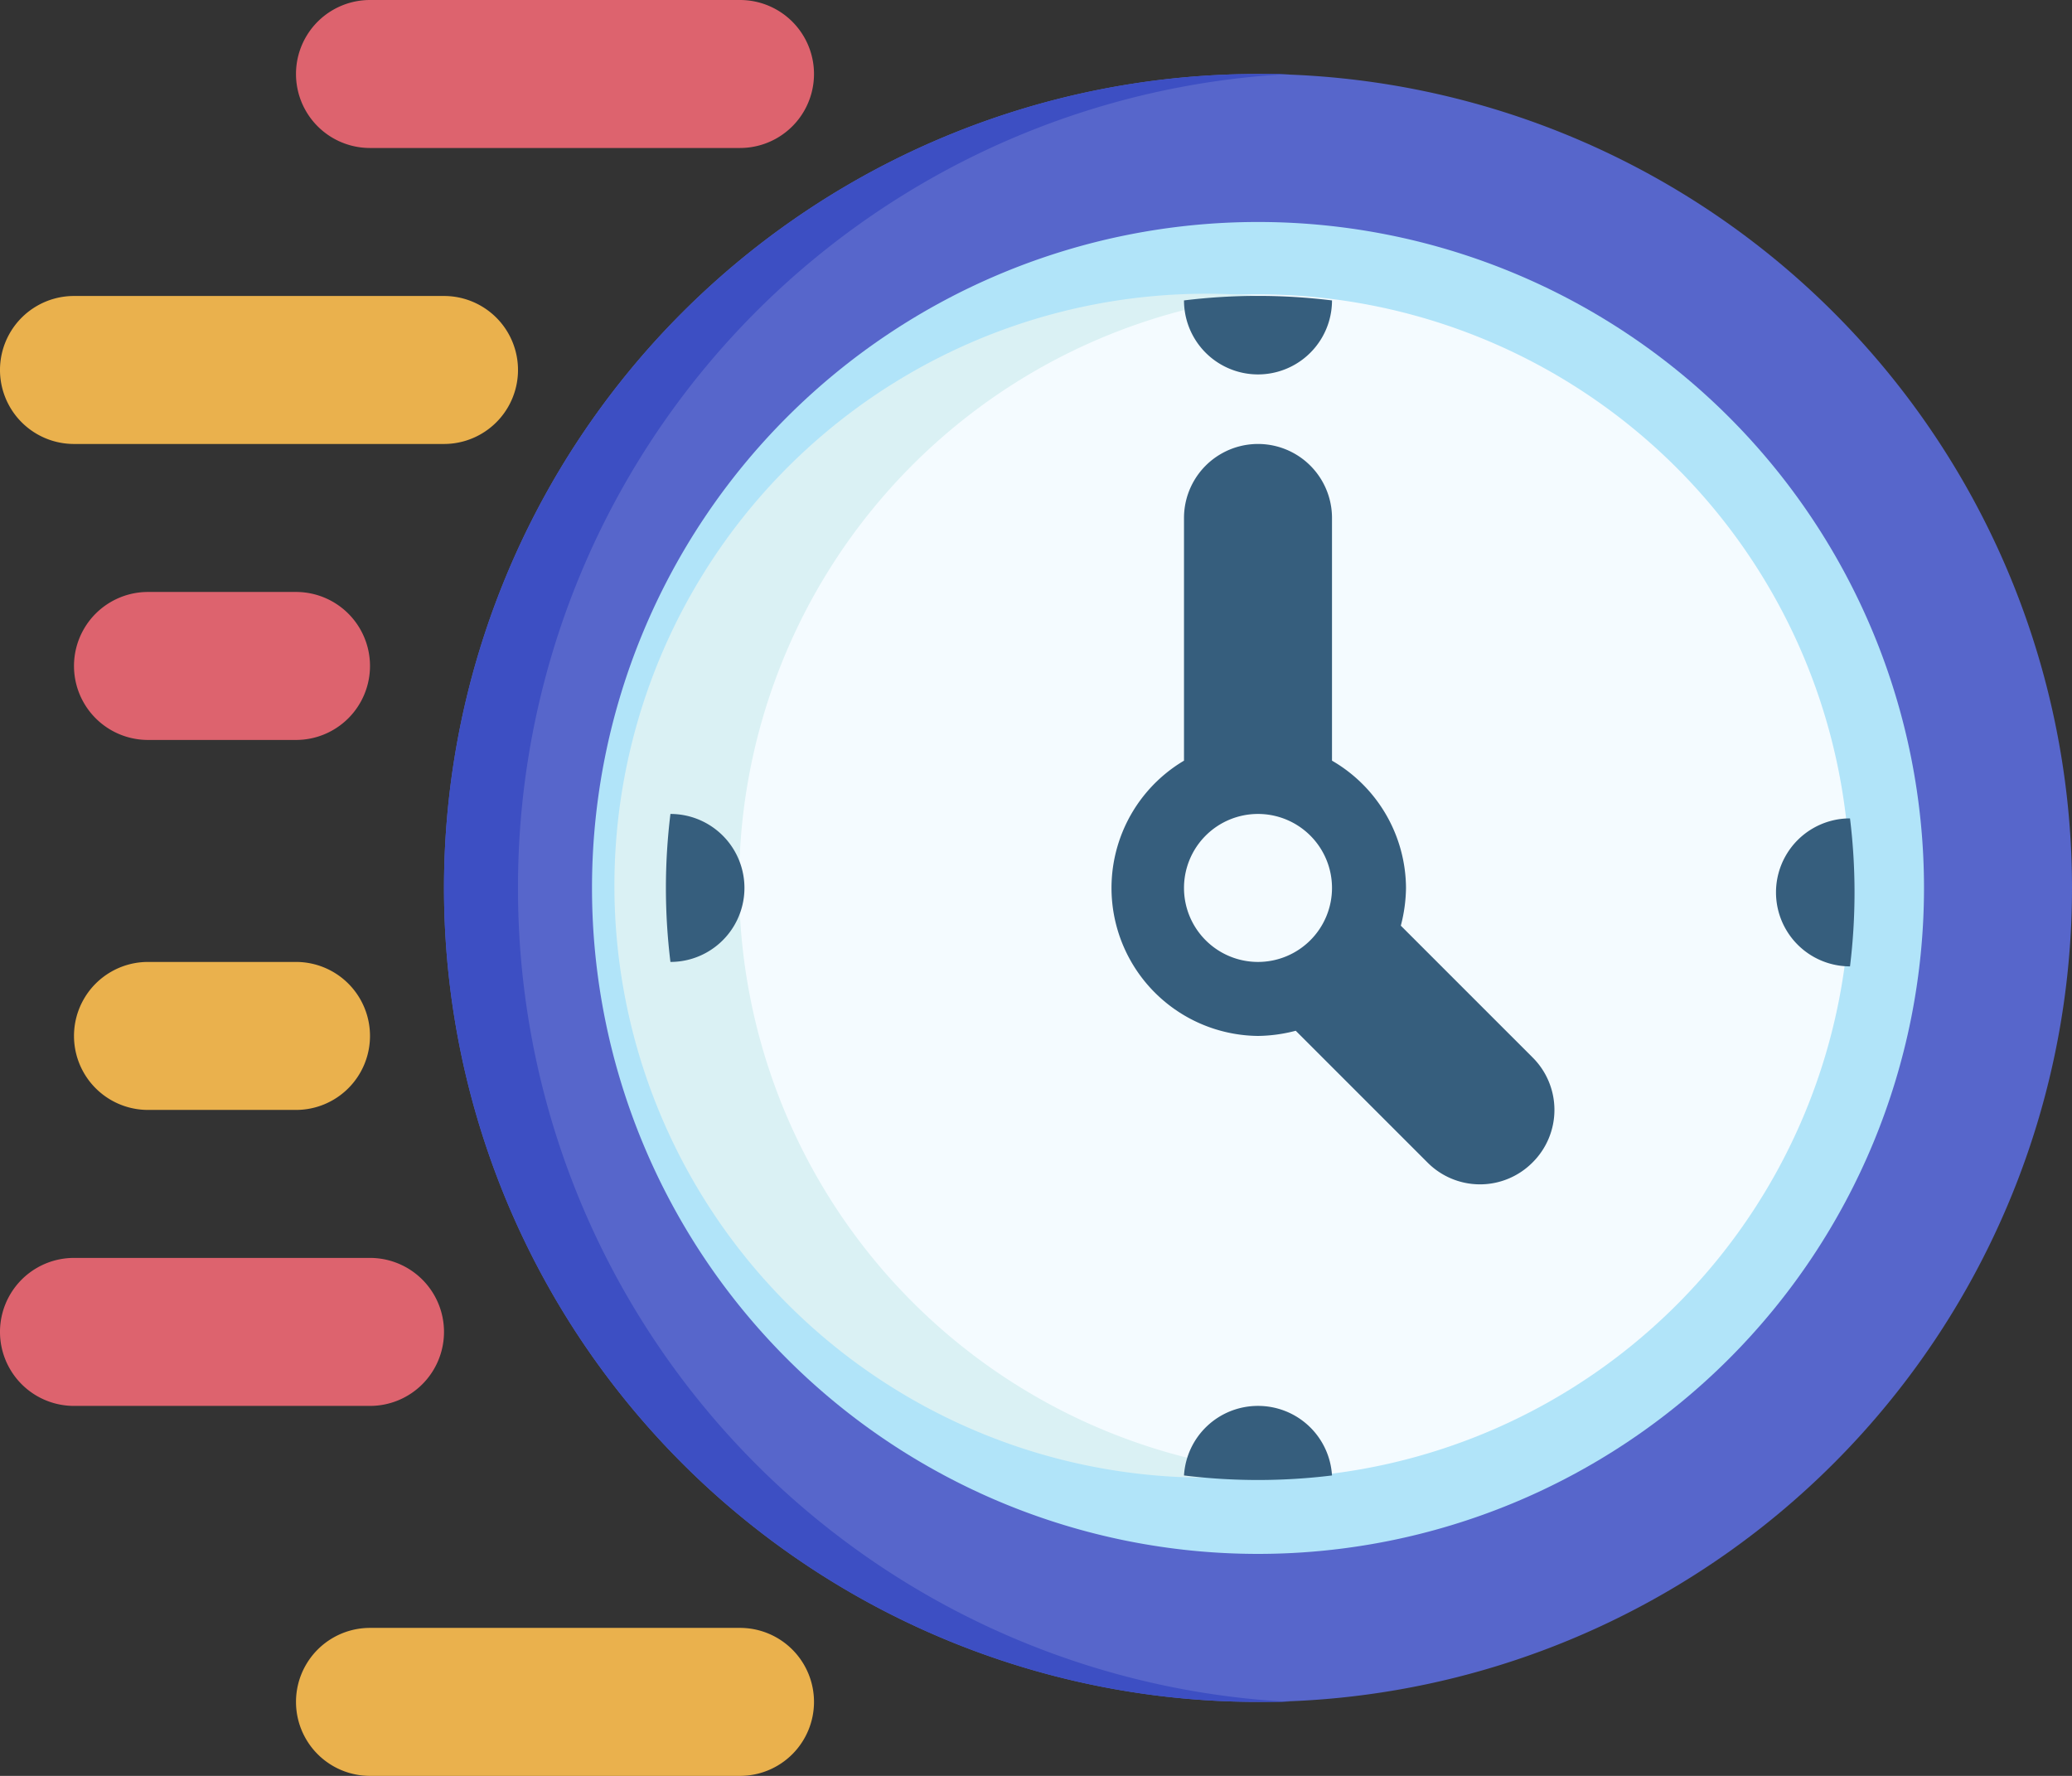 <?xml version="1.0" encoding="UTF-8"?><svg xmlns="http://www.w3.org/2000/svg" xmlns:xlink="http://www.w3.org/1999/xlink" height="24.0" preserveAspectRatio="xMidYMid meet" version="1.0" viewBox="2.0 4.0 28.0 24.0" width="28.0" zoomAndPan="magnify"><rect x="2.0" y="4.0" width="28.0" height="24.0" fill="#333333" stroke="none"/><g data-name="59 fast time"><g id="change1_1"><path d="M30,16A11,11,0,1,1,19,5,11,11,0,0,1,30,16Z" fill="#5766cb"/></g><g id="change2_1"><path d="M9,16A11,11,0,0,1,19.43,5H19a11,11,0,0,0,0,22h.43A11,11,0,0,1,9,16Z" fill="#3d4fc3"/></g><g id="change3_1"><path d="M28,16a9,9,0,1,1-9-9A9,9,0,0,1,28,16Z" fill="#b1e4f9"/></g><g id="change4_1"><path d="M27,16a8,8,0,1,1-.06-1A8,8,0,0,1,27,16Z" fill="#f4fbff"/></g><g id="change5_1"><path d="M19,23.94a3.89,3.89,0,0,0,.49,0,4.1,4.1,0,0,1-.5,0A8,8,0,1,1,19,8a4.1,4.1,0,0,1,.5,0,3.89,3.89,0,0,0-.49,0,8,8,0,0,0,0,15.88Z" fill="#daf1f4"/></g><g id="change6_1"><path d="M20,8.06a1,1,0,0,1-2,0,8.2,8.2,0,0,1,2,0Zm7,7a1,1,0,0,0,0,2,8.2,8.2,0,0,0,0-2ZM11.06,15a8.2,8.2,0,0,0,0,2,1,1,0,0,0,0-2ZM19,23a1,1,0,0,0-1,.94,8.2,8.2,0,0,0,2,0A1,1,0,0,0,19,23Z" fill="#365e7d"/></g><g id="change7_1"><path d="M12,6H7A1,1,0,0,1,7,4h5a1,1,0,0,1,0,2ZM7,13a1,1,0,0,0-1-1H4a1,1,0,0,0,0,2H6A1,1,0,0,0,7,13Zm1,9a1,1,0,0,0-1-1H3a1,1,0,0,0,0,2H7A1,1,0,0,0,8,22Z" fill="#dd636e"/></g><g id="change8_1"><path d="M8,10H3A1,1,0,0,1,3,8H8a1,1,0,0,1,0,2Zm5,17a1,1,0,0,0-1-1H7a1,1,0,0,0,0,2h5A1,1,0,0,0,13,27ZM7,18a1,1,0,0,0-1-1H4a1,1,0,0,0,0,2H6A1,1,0,0,0,7,18Z" fill="#eab14d"/></g><g id="change6_2"><path d="M22.71,19.71a1,1,0,0,1-1.42,0l-1.78-1.78A2.09,2.09,0,0,1,19,18a2,2,0,0,1-1-3.72V11a1,1,0,0,1,2,0v3.28A2,2,0,0,1,21,16a2.09,2.09,0,0,1-.07.51l1.78,1.78A1,1,0,0,1,22.71,19.71Z" fill="#365e7d"/></g><g id="change4_2"><path d="M20,16a1,1,0,1,1-1-1A1,1,0,0,1,20,16Z" fill="#f4fbff"/></g></g></svg>
